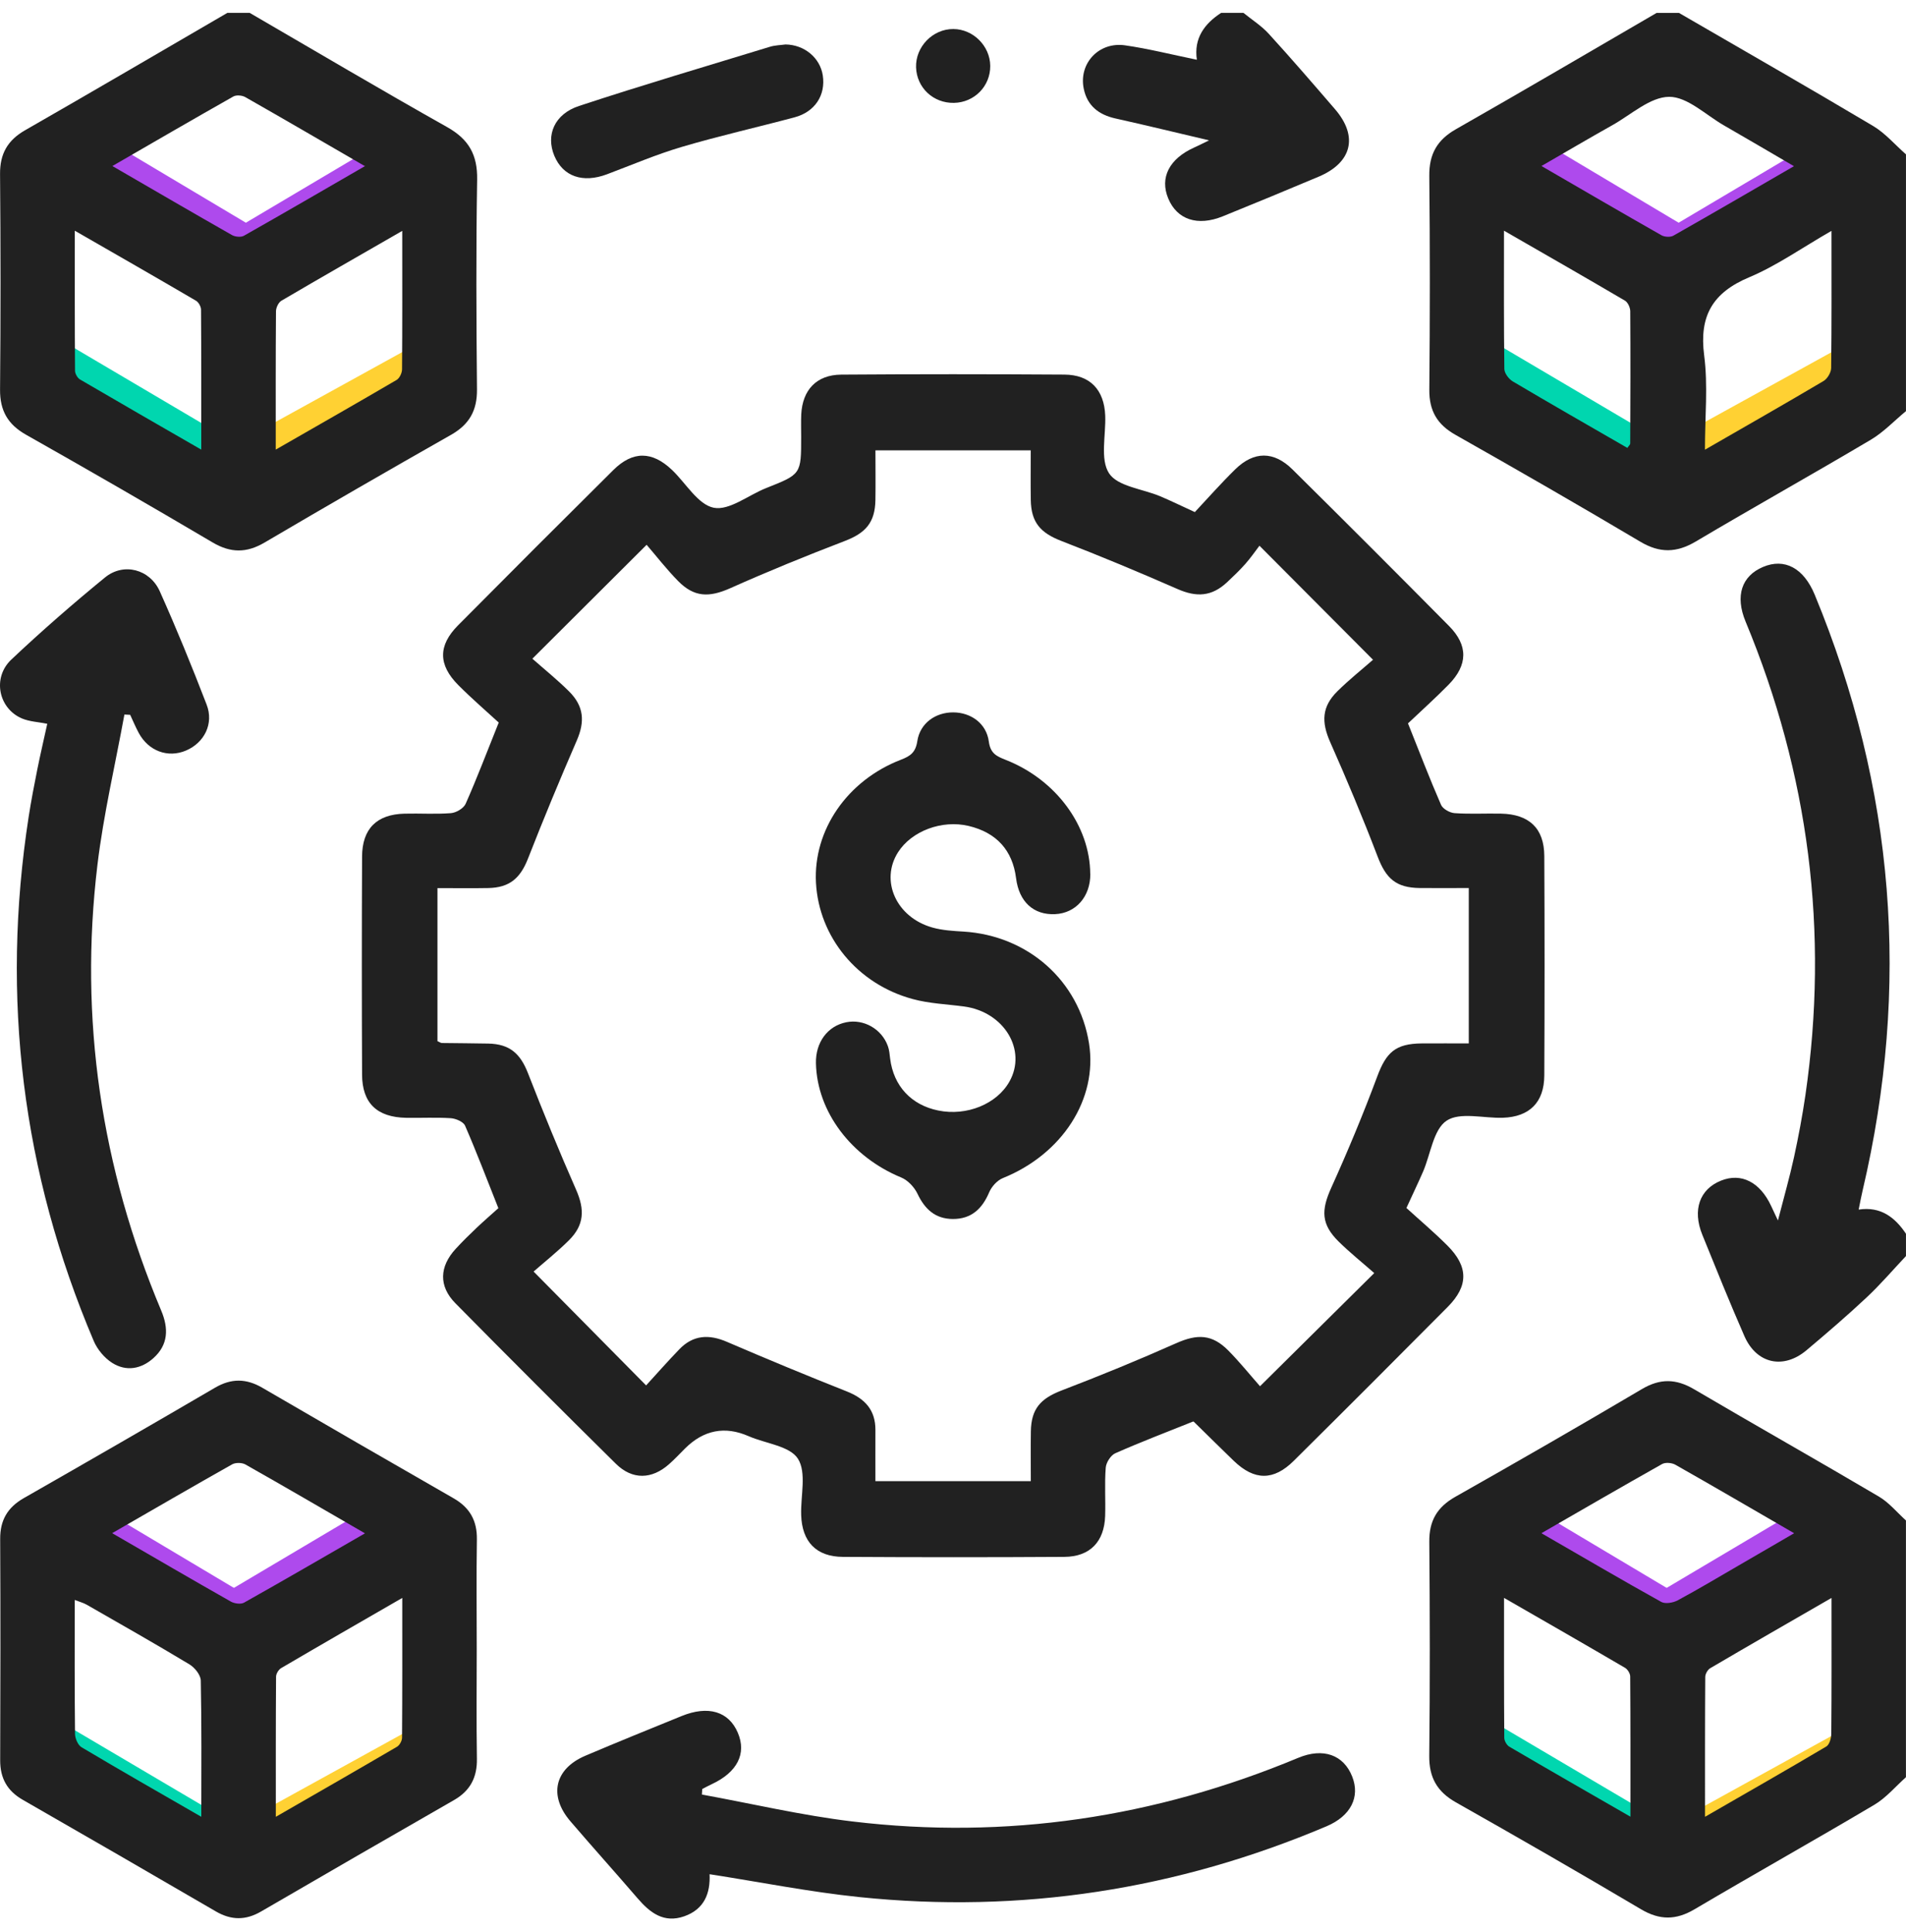 <svg width="74" height="75" viewBox="0 0 74 75" fill="none" xmlns="http://www.w3.org/2000/svg">
<line y1="-0.5" x2="7.834" y2="-0.5" transform="matrix(0.859 0.512 -0.512 0.859 59.199 6.25)" stroke="#AE4AED"/>
<line y1="-0.5" x2="6.67" y2="-0.5" transform="matrix(-0.86 0.51 -0.51 -0.86 69.551 6.05)" stroke="#AE4AED"/>
<line y1="-0.5" x2="7.834" y2="-0.5" transform="matrix(0.859 0.512 -0.512 0.859 3.572 6.25)" stroke="#AE4AED"/>
<line y1="-0.5" x2="7.834" y2="-0.5" transform="matrix(0.859 0.512 -0.512 0.859 2.647 58.976)" stroke="#AE4AED"/>
<line y1="-0.5" x2="7.834" y2="-0.5" transform="matrix(0.859 0.512 -0.512 0.859 58.273 58.976)" stroke="#AE4AED"/>
<line y1="-0.5" x2="6.67" y2="-0.5" transform="matrix(-0.86 0.51 -0.51 -0.86 13.924 6.05)" stroke="#AE4AED"/>
<line y1="-0.5" x2="6.67" y2="-0.5" transform="matrix(-0.86 0.51 -0.51 -0.86 13.924 58.775)" stroke="#AE4AED"/>
<line y1="-0.5" x2="6.67" y2="-0.5" transform="matrix(-0.86 0.51 -0.51 -0.86 69.551 58.775)" stroke="#AE4AED"/>
<line y1="-0.5" x2="6.67" y2="-0.5" transform="matrix(-0.876 0.483 -0.483 -0.876 16.015 13.45)" stroke="#FFD133"/>
<line y1="-0.5" x2="6.67" y2="-0.5" transform="matrix(-0.876 0.483 -0.483 -0.876 16.015 67.1)" stroke="#FFD133"/>
<line y1="-0.5" x2="6.67" y2="-0.5" transform="matrix(-0.876 0.483 -0.483 -0.876 71.642 67.1)" stroke="#FFD133"/>
<line y1="-0.5" x2="6.67" y2="-0.5" transform="matrix(-0.876 0.483 -0.483 -0.876 71.514 13.45)" stroke="#FFD133"/>
<line y1="-0.5" x2="6.67" y2="-0.5" transform="matrix(-0.861 -0.508 0.508 -0.861 8.521 16.837)" stroke="#00D6AF"/>
<line y1="-0.5" x2="6.67" y2="-0.5" transform="matrix(-0.861 -0.508 0.508 -0.861 8.521 70.487)" stroke="#00D6AF"/>
<line y1="-0.5" x2="6.67" y2="-0.5" transform="matrix(-0.861 -0.508 0.508 -0.861 64.147 70.487)" stroke="#00D6AF"/>
<line y1="-0.5" x2="6.67" y2="-0.5" transform="matrix(-0.861 -0.508 0.508 -0.861 64.019 16.837)" stroke="#00D6AF"/>
<path d="M9.694 0.5C12.247 1.983 14.788 3.488 17.361 4.935C18.198 5.405 18.541 6.008 18.525 6.968C18.48 9.685 18.493 12.405 18.519 15.124C18.526 15.939 18.219 16.479 17.514 16.88C15.091 18.255 12.675 19.65 10.272 21.063C9.573 21.474 8.956 21.474 8.252 21.058C5.852 19.641 3.437 18.248 1.01 16.877C0.299 16.474 -0.005 15.937 0.002 15.124C0.027 12.334 0.026 9.542 0.002 6.752C-0.003 5.967 0.296 5.445 0.977 5.055C3.603 3.551 6.212 2.02 8.827 0.5C9.117 0.5 9.405 0.5 9.694 0.5ZM15.617 8.964C13.987 9.903 12.45 10.78 10.924 11.676C10.811 11.743 10.716 11.945 10.715 12.085C10.701 13.835 10.706 15.585 10.706 17.455C12.334 16.521 13.871 15.645 15.399 14.75C15.513 14.684 15.607 14.481 15.609 14.342C15.623 12.591 15.617 10.842 15.617 8.966V8.964ZM14.168 6.451C12.545 5.511 11.038 4.632 9.521 3.769C9.399 3.7 9.175 3.681 9.06 3.746C7.521 4.616 5.992 5.505 4.363 6.446C5.985 7.386 7.492 8.265 9.008 9.127C9.131 9.196 9.354 9.218 9.47 9.153C11.006 8.284 12.532 7.396 14.17 6.449L14.168 6.451ZM7.814 17.456C7.814 15.565 7.818 13.794 7.805 12.024C7.805 11.905 7.712 11.736 7.611 11.676C6.083 10.781 4.546 9.901 2.904 8.957C2.904 10.851 2.9 12.62 2.913 14.391C2.913 14.508 3.008 14.675 3.108 14.733C4.636 15.627 6.172 16.509 7.812 17.455L7.814 17.456Z" fill="#212121"/>
<path d="M73.998 15.962C73.545 16.335 73.132 16.777 72.633 17.073C70.379 18.409 68.091 19.687 65.837 21.024C65.091 21.465 64.441 21.48 63.687 21.032C61.309 19.621 58.913 18.242 56.507 16.881C55.797 16.48 55.486 15.947 55.493 15.132C55.518 12.365 55.521 9.597 55.492 6.829C55.483 5.986 55.793 5.434 56.525 5.017C59.134 3.532 61.722 2.01 64.318 0.501H65.185C67.698 1.959 70.222 3.403 72.72 4.889C73.196 5.172 73.575 5.621 73.999 5.993V15.962H73.998ZM71.107 8.963C69.963 9.619 68.99 10.311 67.916 10.763C66.494 11.359 65.964 12.263 66.164 13.799C66.316 14.966 66.194 16.168 66.194 17.459C67.814 16.525 69.316 15.671 70.801 14.791C70.949 14.702 71.091 14.462 71.094 14.29C71.115 12.559 71.107 10.829 71.107 8.961V8.963ZM59.847 6.445C61.477 7.391 62.987 8.271 64.506 9.134C64.628 9.203 64.852 9.215 64.968 9.15C66.501 8.281 68.024 7.393 69.65 6.452C68.667 5.879 67.804 5.369 66.936 4.871C66.229 4.466 65.512 3.755 64.804 3.759C64.066 3.764 63.326 4.453 62.598 4.861C61.706 5.361 60.824 5.882 59.847 6.445ZM63.181 17.388C63.227 17.319 63.293 17.267 63.293 17.213C63.3 15.505 63.306 13.794 63.294 12.086C63.294 11.946 63.203 11.74 63.09 11.673C61.565 10.776 60.028 9.898 58.392 8.956C58.392 10.832 58.383 12.58 58.406 14.327C58.409 14.491 58.578 14.715 58.732 14.807C60.2 15.677 61.683 16.524 63.18 17.388H63.181Z" fill="#212121"/>
<path d="M73.998 68.997C73.594 69.356 73.235 69.79 72.779 70.062C70.464 71.436 68.114 72.752 65.794 74.122C65.07 74.551 64.438 74.554 63.709 74.122C61.331 72.713 58.933 71.334 56.527 69.974C55.794 69.56 55.481 69.007 55.49 68.163C55.52 65.394 55.516 62.626 55.492 59.859C55.484 59.044 55.794 58.511 56.504 58.11C58.932 56.737 61.348 55.346 63.75 53.927C64.458 53.509 65.073 53.525 65.77 53.934C68.153 55.336 70.562 56.694 72.944 58.1C73.341 58.333 73.649 58.715 73.998 59.029V69.001V68.997ZM71.108 62.037C69.462 62.986 67.927 63.868 66.401 64.764C66.301 64.822 66.207 64.987 66.206 65.103C66.194 66.87 66.197 68.636 66.197 70.534C67.847 69.583 69.384 68.707 70.905 67.805C71.027 67.733 71.098 67.482 71.099 67.314C71.114 65.609 71.108 63.901 71.108 62.035V62.037ZM59.847 59.525C61.457 60.454 62.967 61.34 64.497 62.191C64.653 62.278 64.958 62.226 65.136 62.131C65.939 61.699 66.722 61.229 67.513 60.771C68.201 60.373 68.887 59.972 69.657 59.525C68.041 58.589 66.549 57.718 65.046 56.866C64.908 56.788 64.661 56.766 64.53 56.839C62.989 57.706 61.458 58.595 59.847 59.523V59.525ZM58.394 62.034C58.394 63.925 58.39 65.695 58.403 67.466C58.403 67.585 58.499 67.753 58.599 67.812C60.125 68.706 61.658 69.584 63.301 70.53C63.301 68.626 63.306 66.857 63.292 65.087C63.292 64.972 63.193 64.809 63.091 64.75C61.565 63.857 60.029 62.976 58.394 62.035V62.034Z" fill="#212121"/>
<path d="M73.998 48.765C73.491 49.303 73.009 49.867 72.471 50.371C71.716 51.079 70.929 51.754 70.138 52.42C69.239 53.177 68.195 52.947 67.725 51.87C67.156 50.571 66.626 49.255 66.093 47.941C65.7 46.973 65.987 46.168 66.82 45.835C67.606 45.521 68.335 45.893 68.766 46.824C68.825 46.951 68.886 47.078 69.028 47.383C69.265 46.459 69.484 45.699 69.652 44.927C69.825 44.129 69.977 43.324 70.095 42.516C71.014 36.176 70.229 30.049 67.772 24.132C67.357 23.131 67.622 22.36 68.448 22.011C69.284 21.657 70.027 22.05 70.457 23.091C73.562 30.6 74.175 38.309 72.316 46.217C72.266 46.427 72.227 46.64 72.162 46.96C73.011 46.83 73.568 47.255 73.999 47.898V48.765H73.998Z" fill="#212121"/>
<path d="M48.277 0.5C48.608 0.769 48.98 1.004 49.264 1.317C50.139 2.275 50.986 3.258 51.833 4.241C52.739 5.294 52.493 6.312 51.2 6.858C49.962 7.38 48.72 7.893 47.475 8.398C46.496 8.795 45.701 8.529 45.358 7.709C45.018 6.898 45.396 6.161 46.371 5.724C46.499 5.668 46.622 5.604 46.943 5.449C45.606 5.135 44.459 4.855 43.306 4.599C42.656 4.454 42.21 4.102 42.076 3.444C41.874 2.463 42.663 1.613 43.68 1.76C44.581 1.889 45.467 2.114 46.468 2.32C46.345 1.489 46.758 0.924 47.41 0.5H48.277Z" fill="#212121"/>
<path d="M46.389 19.881C46.901 19.335 47.411 18.756 47.96 18.219C48.685 17.51 49.456 17.507 50.182 18.227C52.219 20.242 54.245 22.269 56.26 24.305C57.005 25.058 56.992 25.816 56.242 26.581C55.72 27.112 55.164 27.61 54.665 28.084C55.114 29.207 55.508 30.237 55.948 31.246C56.017 31.405 56.288 31.556 56.475 31.569C57.074 31.611 57.678 31.575 58.28 31.588C59.37 31.611 59.951 32.158 59.957 33.231C59.971 36.072 59.971 38.914 59.957 41.755C59.951 42.798 59.382 43.36 58.35 43.395C57.605 43.42 56.685 43.162 56.163 43.509C55.651 43.851 55.545 44.801 55.253 45.48C55.072 45.898 54.873 46.31 54.604 46.898C55.105 47.355 55.671 47.833 56.194 48.355C57.013 49.172 57.018 49.921 56.21 50.736C54.225 52.735 52.233 54.728 50.233 56.711C49.444 57.495 48.701 57.484 47.903 56.717C47.384 56.216 46.871 55.708 46.356 55.203C46.34 55.187 46.314 55.182 46.325 55.187C45.3 55.598 44.291 55.983 43.303 56.419C43.126 56.497 42.944 56.779 42.93 56.981C42.881 57.603 42.927 58.232 42.907 58.857C42.873 59.855 42.319 60.437 41.321 60.443C38.456 60.461 35.591 60.46 32.725 60.443C31.689 60.437 31.137 59.855 31.105 58.815C31.082 58.072 31.321 57.167 30.979 56.632C30.664 56.136 29.726 56.045 29.07 55.759C28.147 55.354 27.322 55.513 26.595 56.236C26.391 56.441 26.193 56.652 25.977 56.843C25.307 57.438 24.552 57.46 23.912 56.829C21.822 54.765 19.744 52.689 17.681 50.597C17.025 49.932 17.057 49.171 17.697 48.479C17.957 48.196 18.234 47.925 18.513 47.66C18.793 47.396 19.084 47.144 19.349 46.905C18.901 45.78 18.503 44.73 18.056 43.702C17.989 43.55 17.698 43.425 17.503 43.412C16.928 43.375 16.347 43.407 15.77 43.397C14.636 43.376 14.061 42.829 14.057 41.714C14.045 38.897 14.045 36.079 14.057 33.263C14.061 32.175 14.624 31.616 15.703 31.589C16.305 31.573 16.909 31.616 17.507 31.569C17.711 31.553 17.999 31.383 18.078 31.207C18.515 30.221 18.898 29.21 19.363 28.052C18.885 27.612 18.321 27.127 17.797 26.601C17.009 25.812 17.005 25.062 17.784 24.277C19.785 22.26 21.794 20.251 23.811 18.25C24.567 17.5 25.318 17.51 26.088 18.242C26.629 18.756 27.098 19.59 27.71 19.712C28.314 19.831 29.055 19.223 29.743 18.95C31.104 18.41 31.105 18.416 31.105 16.958C31.105 16.669 31.095 16.379 31.108 16.091C31.155 15.137 31.702 14.552 32.659 14.544C35.549 14.523 38.437 14.524 41.327 14.543C42.323 14.55 42.869 15.134 42.91 16.133C42.94 16.897 42.703 17.833 43.06 18.378C43.396 18.888 44.362 18.979 45.045 19.267C45.465 19.444 45.873 19.645 46.39 19.881H46.389ZM33.991 57.502H40.021C40.021 56.818 40.013 56.196 40.023 55.572C40.037 54.693 40.399 54.298 41.214 53.983C42.713 53.409 44.2 52.8 45.665 52.148C46.486 51.783 47.058 51.793 47.691 52.434C48.138 52.887 48.539 53.387 48.92 53.818C50.46 52.292 51.843 50.923 53.355 49.425C52.9 49.024 52.412 48.635 51.969 48.198C51.293 47.529 51.29 46.987 51.684 46.116C52.325 44.697 52.926 43.258 53.469 41.798C53.819 40.857 54.175 40.518 55.199 40.509C55.813 40.505 56.425 40.509 57.025 40.509V34.476C56.363 34.476 55.743 34.482 55.124 34.476C54.197 34.465 53.812 34.108 53.486 33.255C52.914 31.757 52.293 30.274 51.643 28.808C51.3 28.032 51.316 27.439 51.921 26.84C52.379 26.387 52.887 25.983 53.307 25.614C51.786 24.087 50.4 22.696 48.898 21.187C48.736 21.399 48.558 21.658 48.351 21.892C48.128 22.144 47.883 22.378 47.637 22.608C47.046 23.159 46.46 23.194 45.721 22.87C44.23 22.217 42.726 21.588 41.207 21.002C40.399 20.689 40.034 20.287 40.02 19.409C40.01 18.769 40.018 18.128 40.018 17.484H33.989C33.989 18.164 33.998 18.787 33.988 19.409C33.974 20.287 33.609 20.692 32.801 21.002C31.302 21.577 29.815 22.183 28.35 22.837C27.531 23.201 26.95 23.193 26.323 22.553C25.877 22.098 25.485 21.591 25.105 21.151C23.556 22.696 22.176 24.07 20.669 25.573C21.13 25.98 21.635 26.387 22.092 26.841C22.676 27.421 22.711 28.017 22.394 28.748C21.736 30.264 21.102 31.792 20.5 33.331C20.2 34.097 19.783 34.463 18.951 34.477C18.308 34.489 17.663 34.479 16.984 34.479V40.42C17.071 40.459 17.113 40.492 17.155 40.493C17.756 40.502 18.358 40.502 18.959 40.515C19.788 40.533 20.201 40.899 20.501 41.671C21.092 43.188 21.71 44.697 22.366 46.187C22.706 46.96 22.688 47.559 22.084 48.157C21.626 48.61 21.119 49.013 20.717 49.366C22.233 50.9 23.613 52.297 25.085 53.786C25.499 53.335 25.926 52.847 26.377 52.381C26.914 51.825 27.528 51.794 28.224 52.095C29.765 52.758 31.314 53.401 32.873 54.018C33.58 54.298 33.991 54.738 33.988 55.518C33.985 56.165 33.988 56.811 33.988 57.508L33.991 57.502Z" fill="#212121"/>
<path d="M18.509 64.02C18.509 65.439 18.493 66.859 18.516 68.278C18.528 69.001 18.26 69.521 17.63 69.883C15.128 71.317 12.631 72.76 10.137 74.21C9.535 74.561 8.973 74.554 8.373 74.203C5.881 72.751 3.383 71.309 0.881 69.873C0.279 69.526 0.004 69.034 0.007 68.338C0.018 65.475 0.021 62.611 0.007 59.749C0.002 59.021 0.293 58.523 0.922 58.163C3.405 56.745 5.882 55.317 8.352 53.873C8.982 53.506 9.561 53.514 10.182 53.876C12.654 55.316 15.13 56.746 17.611 58.169C18.238 58.528 18.526 59.037 18.515 59.762C18.493 61.181 18.509 62.601 18.509 64.02ZM15.616 62.038C13.977 62.983 12.444 63.865 10.918 64.76C10.816 64.819 10.718 64.98 10.718 65.096C10.705 66.864 10.709 68.632 10.709 70.534C12.356 69.586 13.889 68.707 15.414 67.814C15.515 67.754 15.607 67.585 15.609 67.466C15.622 65.698 15.618 63.929 15.618 62.038H15.616ZM7.815 70.534C7.815 68.656 7.831 66.949 7.795 65.242C7.79 65.026 7.56 64.74 7.356 64.617C6.039 63.823 4.701 63.065 3.367 62.3C3.238 62.226 3.088 62.189 2.901 62.115C2.901 63.896 2.894 65.603 2.913 67.31C2.914 67.489 3.024 67.75 3.166 67.834C4.666 68.727 6.182 69.592 7.814 70.533L7.815 70.534ZM4.356 59.523C5.966 60.454 7.457 61.326 8.96 62.177C9.099 62.257 9.348 62.291 9.474 62.221C11.019 61.353 12.55 60.463 14.17 59.529C12.566 58.601 11.053 57.718 9.529 56.856C9.396 56.781 9.147 56.776 9.015 56.85C7.489 57.709 5.975 58.589 4.355 59.522L4.356 59.523Z" fill="#212121"/>
<path d="M4.83 27.741C4.475 29.686 4.019 31.619 3.783 33.578C3.065 39.557 3.926 45.329 6.259 50.881C6.548 51.568 6.54 52.204 5.956 52.727C5.48 53.154 4.898 53.255 4.356 52.912C4.054 52.721 3.777 52.388 3.637 52.056C0.861 45.518 0.027 38.73 1.113 31.708C1.209 31.091 1.327 30.476 1.45 29.863C1.568 29.277 1.705 28.695 1.835 28.1C1.491 28.03 1.148 28.017 0.852 27.893C-0.061 27.503 -0.306 26.31 0.441 25.605C1.614 24.499 2.832 23.437 4.078 22.418C4.798 21.83 5.818 22.095 6.204 22.957C6.852 24.403 7.452 25.874 8.022 27.354C8.309 28.095 7.934 28.835 7.223 29.138C6.522 29.437 5.765 29.16 5.386 28.454C5.263 28.227 5.164 27.987 5.054 27.752L4.83 27.741Z" fill="#212121"/>
<path d="M27.549 72.76C27.584 73.501 27.347 74.121 26.568 74.396C25.776 74.675 25.24 74.263 24.755 73.699C23.891 72.696 23.006 71.711 22.145 70.707C21.293 69.713 21.529 68.672 22.727 68.163C23.965 67.636 25.212 67.132 26.459 66.624C27.496 66.201 28.295 66.441 28.648 67.276C28.991 68.084 28.624 68.805 27.635 69.267C27.509 69.325 27.387 69.392 27.264 69.456L27.251 69.67C29.198 70.025 31.133 70.481 33.095 70.715C39.071 71.432 44.841 70.563 50.398 68.247C51.38 67.837 52.169 68.134 52.499 68.972C52.813 69.765 52.447 70.502 51.501 70.903C45.691 73.363 39.64 74.3 33.367 73.651C31.437 73.452 29.526 73.07 27.549 72.763V72.76Z" fill="#212121"/>
<path d="M30.496 1.726C31.239 1.737 31.842 2.251 31.945 2.93C32.061 3.693 31.64 4.344 30.852 4.554C29.392 4.945 27.917 5.275 26.469 5.704C25.483 5.995 24.531 6.403 23.566 6.766C22.624 7.12 21.855 6.852 21.52 6.044C21.189 5.243 21.523 4.43 22.48 4.114C24.936 3.305 27.418 2.572 29.891 1.816C30.095 1.754 30.318 1.752 30.497 1.726H30.496Z" fill="#212121"/>
<path d="M37.036 3.994C36.233 4.008 35.594 3.407 35.566 2.618C35.539 1.818 36.212 1.123 37.011 1.127C37.783 1.13 38.439 1.784 38.446 2.557C38.453 3.345 37.831 3.979 37.036 3.994Z" fill="#212121"/>
<path d="M42.331 33.932C42.335 34.809 41.772 35.452 40.965 35.49C40.127 35.529 39.564 35.01 39.449 34.097C39.313 33.011 38.689 32.323 37.605 32.065C36.572 31.821 35.395 32.259 34.867 33.086C34.162 34.191 34.796 35.613 36.197 36.009C36.585 36.119 37.004 36.143 37.409 36.167C39.916 36.322 41.896 38.081 42.281 40.508C42.624 42.67 41.239 44.811 38.932 45.739C38.714 45.828 38.498 46.068 38.404 46.291C38.132 46.932 37.71 47.328 36.994 47.325C36.312 47.322 35.905 46.945 35.62 46.343C35.498 46.087 35.245 45.819 34.987 45.713C33.05 44.915 31.721 43.162 31.679 41.281C31.66 40.469 32.13 39.832 32.857 39.687C33.532 39.552 34.23 39.946 34.47 40.609C34.527 40.764 34.54 40.937 34.56 41.102C34.694 42.163 35.378 42.901 36.429 43.114C37.532 43.339 38.699 42.864 39.19 41.992C39.881 40.766 38.983 39.282 37.427 39.075C36.761 38.986 36.076 38.962 35.433 38.786C33.283 38.203 31.793 36.376 31.68 34.269C31.572 32.23 32.889 30.3 34.98 29.494C35.349 29.352 35.549 29.21 35.615 28.77C35.722 28.072 36.328 27.652 37.013 27.657C37.694 27.661 38.298 28.084 38.391 28.79C38.453 29.255 38.696 29.362 39.045 29.5C40.996 30.266 42.318 32.062 42.328 33.93L42.331 33.932Z" fill="#212121"/>
</svg>

